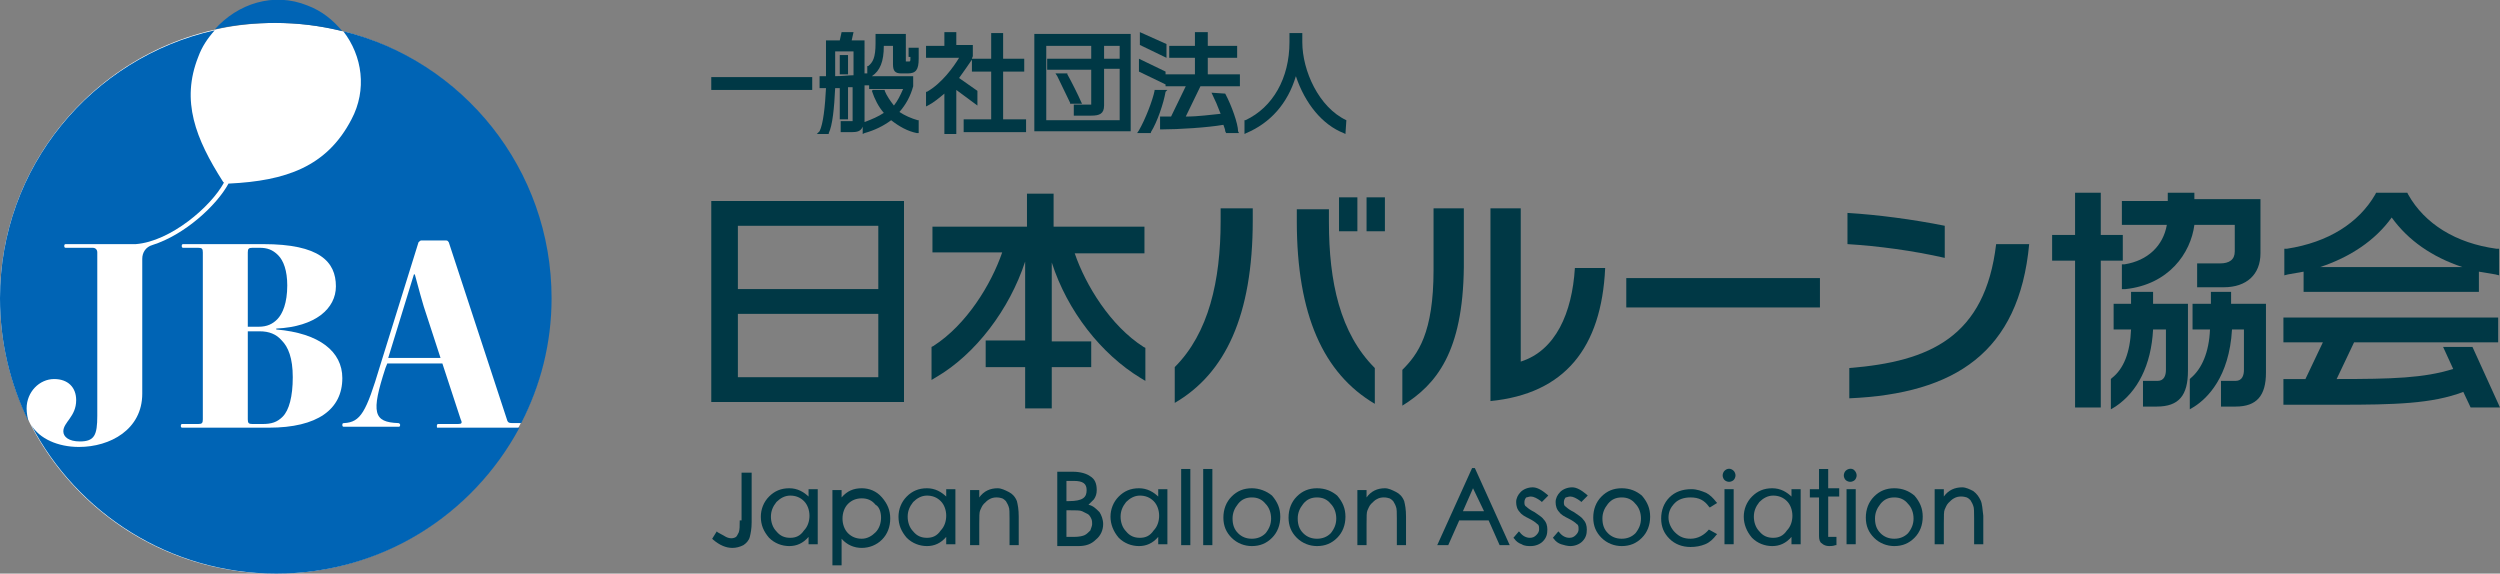 <?xml version="1.0" encoding="utf-8"?>
<!-- Generator: Adobe Illustrator 28.1.0, SVG Export Plug-In . SVG Version: 6.00 Build 0)  -->
<svg version="1.1" id="レイヤー_1" xmlns="http://www.w3.org/2000/svg" xmlns:xlink="http://www.w3.org/1999/xlink" x="0px"
	 y="0px" viewBox="0 0 272.4 62.5" style="enable-background:new 0 0 272.4 62.5;" xml:space="preserve">
<rect x="0" y="0" width="272.4" height="62.5" fill="#808080" stroke="none"/>
<style type="text/css">
	.st0{fill:#003845;}
	.st1{fill:#FFFFFF;}
	.st2{fill:#0064B5;}
</style>
<g>
	<g>
		<rect x="77.5" y="8.4" class="st0" width="11" height="1.4"/>
		<rect x="91.5" y="6" class="st0" width="0.9" height="2.1"/>
		<path class="st0" d="M99.2,6.2c0,0.5,0,0.5-0.2,0.5h-0.3c0,0,0,0,0,0c0,0,0,0,0-0.1V3.7h-3.3v1c0,1.6-0.3,2.1-0.8,2.5l-0.1,0V8
			c-0.1,0-0.2,0-0.3,0V4.4h-1.4l0.2-0.9h-1.3l-0.2,0.9h-1.5v3.9h-0.7v1.3h0.7c-0.1,2-0.3,3.9-0.7,4.7L89,14.6h1.3l0-0.1
			c0.4-0.8,0.6-2.7,0.7-4.9l0.1,0c0.1,0,0.3,0,0.4,0V13h0.9V9.5c0.2,0,0.4,0,0.5,0v3.6c0,0.1,0,0.1,0,0.1c0,0-0.1,0-0.2,0h-1.1v1.2
			h1.2c0.6,0,1-0.1,1.2-0.6v0.8l0.2-0.1c1.1-0.3,2.1-0.8,2.9-1.4c0.9,0.7,1.8,1.2,2.8,1.4l0.2,0v-1.4l-0.1,0c-0.7-0.2-1.4-0.5-2-0.9
			c0.7-0.8,1.2-1.7,1.5-2.8l0-1.1h-4.5c0.9-0.6,1.3-1.6,1.3-3.3h1V7c0,0.7,0.2,1,0.9,1h0.7c0.9,0,1.2-0.4,1.2-1.6V5.2h-1.1V6.2z
			 M93,5.6v2.6c-0.5,0-1.2,0.1-2,0.1V5.6H93z M94.2,13.3V9.3c0.1,0,0.1,0,0.2,0c0.1,0,0.1,0,0.2,0l0.1,0v0.4h3.7
			c-0.3,0.7-0.6,1.3-1,1.8c-0.4-0.5-0.8-1.1-1-1.6l0-0.1h-1.3L95,9.9c0.3,0.9,0.7,1.7,1.3,2.4C95.7,12.7,95,13,94.2,13.3L94.2,13.3z
			"/>
		<path class="st0" d="M109.3,7.8h2.3V6.4h-2.3V3.6H108v2.8h-2.1c0-0.1,0.1-0.2,0.1-0.3l0-1.2h-1.8V3.5h-1.3V5h-2v1.3h3.6
			c-0.6,1-1.9,2.8-3.5,3.7l-0.1,0v1.6l0.2-0.1c0.6-0.3,1.2-0.8,1.8-1.3l0,4.4h1.3V9.8l2.3,1.7V9.9l-2-1.4c0.5-0.7,1-1.4,1.4-2v1.3
			h2.1V13H105v1.4h6.8V13h-2.5V7.8z"/>
		<path class="st0" d="M112.7,14.3h10.5V3.7h-10.5V14.3z M118.9,6.4h-4.8v1.2h4.8v3.7c0,0.1,0,0.1,0,0.1c0,0-0.2,0-0.2,0h-1.7v1.2
			h1.9c0.9,0,1.4-0.2,1.4-1.1v-4h1.7V6.4h-1.7V5h1.7v8.1H114V5h4.9V6.4z"/>
		<path class="st0" d="M116.6,11.2l0,0.1h1.3l-0.1-0.2c-0.3-0.7-1.1-2.3-1.5-3l0-0.1h-1.3l0.2,0.3C115.5,8.9,116.3,10.6,116.6,11.2z
			"/>
		<polygon class="st0" points="127.1,4.8 124.2,3.5 124.2,4.9 127.1,6.3 		"/>
		<path class="st0" d="M133.5,10.2L133.5,10.2l-1.5-0.1l0.1,0.2c0.3,0.6,0.6,1.3,0.9,2.1c-1.1,0.1-2.4,0.3-3.8,0.3l1.6-3.3h4.3V8.1
			h-3.5V6.3h3.2V5h-3.2V3.5h-1.4V5h-2.8v1.3h2.8v1.8h-3.2V7.8l-2.9-1.4v1.4l2.9,1.4v0.2h2.2l-1.6,3.3c-0.2,0-0.3,0-0.5,0
			c-0.2,0-0.3,0-0.5,0h-0.2v1.4h0.2c1.8,0,5-0.2,6.7-0.5c0.1,0.3,0.2,0.5,0.2,0.7l0.1,0.2h1.4l-0.1-0.2
			C134.9,13.5,134.2,11.5,133.5,10.2z"/>
		<path class="st0" d="M127.2,9.8h-1.4l0,0.1c-0.2,1-1,3.1-1.7,4.3l-0.2,0.3h1.5l0-0.1c0.7-1.1,1.4-3.2,1.6-4.4L127.2,9.8z"/>
		<path class="st0" d="M146.7,13.1c-3-1.4-4.8-5.4-4.8-8.5V3.6h-1.4v1c0,3.9-1.8,7.1-4.8,8.5l-0.1,0v1.5l0.2-0.1
			c2.6-1.1,4.5-3.2,5.4-6.2c1,3,2.9,5.3,5.2,6.2l0.2,0.1L146.7,13.1L146.7,13.1z"/>
	</g>
	<g>
		<path class="st0" d="M80.6,56.7c0,0.6,0,1-0.1,1.3c-0.1,0.2-0.2,0.4-0.3,0.5c-0.3,0.2-0.7,0.2-1.1,0c-0.2-0.1-0.5-0.3-0.9-0.5
			l-0.1-0.1l-0.5,0.8l0.1,0.1c0.7,0.6,1.4,0.9,2.1,0.9c0.4,0,0.8-0.1,1.2-0.3c0.3-0.2,0.6-0.5,0.7-0.9c0.1-0.4,0.2-0.9,0.2-1.6v-5.4
			h-1.1V56.7z"/>
		<path class="st0" d="M88.2,54.2c-0.6-0.6-1.3-1-2.2-1c-0.9,0-1.6,0.3-2.2,0.9c-0.6,0.6-0.9,1.4-0.9,2.2c0,0.9,0.3,1.6,0.9,2.3
			c0.6,0.6,1.4,0.9,2.2,0.9c0.8,0,1.5-0.3,2.1-1v0.8h1v-6h-1V54.2z M86.1,58.6c-0.6,0-1.1-0.2-1.5-0.7c-0.4-0.4-0.6-1-0.6-1.6
			c0-0.6,0.2-1.1,0.6-1.6c0.4-0.4,0.9-0.7,1.5-0.7c0.6,0,1.1,0.2,1.5,0.6c0.4,0.4,0.6,1,0.6,1.6c0,0.6-0.2,1.2-0.6,1.6
			C87.2,58.4,86.7,58.6,86.1,58.6z"/>
		<path class="st0" d="M93.9,53.2c-0.9,0-1.6,0.3-2.2,1v-0.8h-1v8.2h1v-2.9c0.6,0.7,1.4,1,2.2,1c0.8,0,1.6-0.3,2.2-0.9
			c0.6-0.6,0.9-1.4,0.9-2.3c0-0.9-0.3-1.6-0.9-2.3C95.5,53.5,94.7,53.2,93.9,53.2z M96,56.4c0,0.6-0.2,1.2-0.6,1.6
			c-0.4,0.4-0.9,0.7-1.5,0.7c-0.6,0-1.1-0.2-1.5-0.6c-0.4-0.4-0.6-1-0.6-1.6c0-0.6,0.2-1.2,0.6-1.6c0.4-0.4,0.9-0.6,1.5-0.6
			c0.6,0,1.1,0.2,1.5,0.7C95.8,55.2,96,55.8,96,56.4z"/>
		<path class="st0" d="M103.2,54.2c-0.6-0.6-1.3-1-2.2-1c-0.9,0-1.6,0.3-2.2,0.9c-0.6,0.6-0.9,1.4-0.9,2.2c0,0.9,0.3,1.6,0.9,2.3
			c0.6,0.6,1.4,0.9,2.2,0.9c0.8,0,1.5-0.3,2.1-1v0.8h1v-6h-1V54.2z M101,58.6c-0.6,0-1.1-0.2-1.5-0.7c-0.4-0.4-0.6-1-0.6-1.6
			c0-0.6,0.2-1.1,0.6-1.6c0.4-0.4,0.9-0.7,1.5-0.7c0.6,0,1.1,0.2,1.5,0.6c0.4,0.4,0.6,1,0.6,1.6c0,0.6-0.2,1.2-0.6,1.6
			C102.1,58.4,101.6,58.6,101,58.6z"/>
		<path class="st0" d="M109.9,53.6c-0.4-0.2-0.8-0.4-1.2-0.4c-0.8,0-1.5,0.3-2,1v-0.8h-1v6h1v-2.3c0-0.8,0-1.3,0.1-1.5
			c0.1-0.2,0.2-0.5,0.4-0.7c0.2-0.2,0.4-0.4,0.6-0.5c0.5-0.3,1.1-0.2,1.4-0.1c0.2,0.1,0.3,0.2,0.4,0.3c0.1,0.2,0.2,0.3,0.3,0.6
			c0.1,0.2,0.1,0.7,0.1,1.3v2.9h1v-3.1c0-0.8-0.1-1.3-0.2-1.7C110.6,54.1,110.3,53.8,109.9,53.6z"/>
		<path class="st0" d="M118.6,55c0.2-0.2,0.4-0.4,0.6-0.6c0.2-0.3,0.3-0.6,0.3-1c0-0.7-0.2-1.2-0.7-1.5c-0.4-0.3-1.1-0.5-1.9-0.5
			h-1.7v8.1h2.3c0.8,0,1.4-0.2,1.9-0.7c0.5-0.4,0.8-1,0.8-1.7c0-0.5-0.2-1-0.4-1.3C119.4,55.4,119.1,55.1,118.6,55z M116.2,55.6h0.3
			c0.7,0,1.2,0,1.4,0.1c0.2,0.1,0.4,0.2,0.6,0.3c0.2,0.1,0.3,0.3,0.4,0.5c0.1,0.2,0.1,0.4,0.1,0.6c0,0.2-0.1,0.4-0.2,0.7
			c-0.2,0.2-0.4,0.4-0.6,0.5c-0.2,0.1-0.6,0.2-1.2,0.2h-0.8V55.6z M118,54.3c-0.3,0.2-0.8,0.3-1.5,0.3h-0.3v-2.2h0.8
			c1,0,1.4,0.3,1.4,1C118.4,53.8,118.3,54.1,118,54.3z"/>
		<path class="st0" d="M126.3,54.2c-0.6-0.6-1.3-1-2.2-1c-0.9,0-1.6,0.3-2.2,0.9c-0.6,0.6-0.9,1.4-0.9,2.2s0.3,1.6,0.9,2.3
			c0.6,0.6,1.4,0.9,2.2,0.9c0.8,0,1.5-0.3,2.1-1v0.8h1v-6h-1V54.2z M124.2,58.6c-0.6,0-1.1-0.2-1.5-0.7c-0.4-0.4-0.6-1-0.6-1.6
			c0-0.6,0.2-1.1,0.6-1.6c0.4-0.4,0.9-0.7,1.5-0.7c0.6,0,1.1,0.2,1.5,0.6c0.4,0.4,0.6,1,0.6,1.6c0,0.6-0.2,1.2-0.6,1.6
			C125.3,58.4,124.8,58.6,124.2,58.6z"/>
		<rect x="128.7" y="51.1" class="st0" width="1" height="8.3"/>
		<rect x="131.1" y="51.1" class="st0" width="1" height="8.3"/>
		<path class="st0" d="M136.4,53.2c-0.9,0-1.6,0.3-2.2,0.9c-0.6,0.6-0.9,1.4-0.9,2.3c0,0.9,0.3,1.6,0.9,2.2c0.6,0.6,1.4,0.9,2.2,0.9
			c0.9,0,1.6-0.3,2.2-0.9c0.6-0.6,0.9-1.4,0.9-2.3c0-0.9-0.3-1.6-0.9-2.3C138,53.5,137.2,53.2,136.4,53.2z M136.4,54.2
			c0.6,0,1.1,0.2,1.5,0.7c0.4,0.4,0.6,1,0.6,1.6c0,0.6-0.2,1.1-0.6,1.6c-0.4,0.4-0.9,0.6-1.5,0.6c-0.6,0-1.1-0.2-1.5-0.6
			c-0.4-0.4-0.6-0.9-0.6-1.6c0-0.6,0.2-1.1,0.6-1.6C135.3,54.4,135.8,54.2,136.4,54.2z"/>
		<path class="st0" d="M143.5,53.2c-0.9,0-1.6,0.3-2.2,0.9c-0.6,0.6-0.9,1.4-0.9,2.3c0,0.9,0.3,1.6,0.9,2.2c0.6,0.6,1.4,0.9,2.2,0.9
			c0.9,0,1.6-0.3,2.2-0.9c0.6-0.6,0.9-1.4,0.9-2.3c0-0.9-0.3-1.6-0.9-2.3C145.1,53.5,144.4,53.2,143.5,53.2z M143.5,54.2
			c0.6,0,1.1,0.2,1.5,0.7c0.4,0.4,0.6,1,0.6,1.6c0,0.6-0.2,1.1-0.6,1.6c-0.4,0.4-0.9,0.6-1.5,0.6c-0.6,0-1.1-0.2-1.5-0.6
			c-0.4-0.4-0.6-0.9-0.6-1.6c0-0.6,0.2-1.1,0.6-1.6C142.4,54.4,142.9,54.2,143.5,54.2z"/>
		<path class="st0" d="M152.1,53.6c-0.4-0.2-0.8-0.4-1.2-0.4c-0.8,0-1.5,0.3-2,1v-0.8h-1v6h1v-2.3c0-0.8,0-1.3,0.1-1.5
			c0.1-0.2,0.2-0.5,0.4-0.7c0.2-0.2,0.4-0.4,0.6-0.5c0.5-0.3,1.1-0.2,1.4-0.1c0.2,0.1,0.3,0.2,0.4,0.3c0.1,0.2,0.2,0.3,0.3,0.6
			c0.1,0.2,0.1,0.7,0.1,1.3v2.9h1v-3.1c0-0.8-0.1-1.3-0.2-1.7C152.8,54.1,152.5,53.8,152.1,53.6z"/>
		<path class="st0" d="M160.4,51l-3.8,8.4h1.2l1.2-2.7h3.2l1.2,2.7h1.1l-3.8-8.4H160.4z M161.7,55.7h-2.3l1.1-2.5L161.7,55.7z"/>
		<path class="st0" d="M166.8,54.1c0.3,0,0.7,0.2,1.1,0.5l0.1,0.1l0.7-0.7l-0.1-0.1c-0.6-0.5-1.1-0.8-1.6-0.8c-0.5,0-1,0.2-1.3,0.5
			c-0.3,0.3-0.5,0.7-0.5,1.1c0,0.4,0.1,0.8,0.4,1.1c0.2,0.3,0.6,0.5,1,0.7c0.4,0.2,0.7,0.4,0.9,0.6c0.2,0.1,0.2,0.3,0.2,0.6
			c0,0.2-0.1,0.4-0.3,0.6c-0.2,0.2-0.4,0.3-0.7,0.3c-0.4,0-0.8-0.2-1.1-0.6l-0.1-0.1l-0.6,0.7l0.1,0.1c0.2,0.3,0.5,0.5,0.8,0.6
			c0.3,0.2,0.7,0.2,1,0.2c0.5,0,1-0.2,1.3-0.5c0.4-0.4,0.5-0.8,0.5-1.3c0-0.4-0.1-0.8-0.4-1.1c-0.2-0.3-0.6-0.5-1-0.8
			c-0.4-0.2-0.7-0.4-0.9-0.6c-0.2-0.1-0.2-0.3-0.2-0.5c0-0.2,0.1-0.4,0.2-0.5C166.4,54.2,166.6,54.1,166.8,54.1z"/>
		<path class="st0" d="M171.1,54.1c0.3,0,0.7,0.2,1.1,0.5l0.1,0.1l0.7-0.7l-0.1-0.1c-0.6-0.5-1.1-0.8-1.6-0.8c-0.5,0-1,0.2-1.3,0.5
			c-0.3,0.3-0.5,0.7-0.5,1.1c0,0.4,0.1,0.8,0.4,1.1c0.2,0.3,0.6,0.5,1,0.7c0.4,0.2,0.7,0.4,0.9,0.6c0.2,0.1,0.2,0.3,0.2,0.6
			c0,0.2-0.1,0.4-0.3,0.6c-0.2,0.2-0.4,0.3-0.7,0.3c-0.4,0-0.8-0.2-1.1-0.6l-0.1-0.1l-0.6,0.7l0.1,0.1c0.2,0.3,0.5,0.5,0.8,0.6
			s0.7,0.2,1,0.2c0.5,0,1-0.2,1.3-0.5c0.4-0.4,0.5-0.8,0.5-1.3c0-0.4-0.1-0.8-0.4-1.1c-0.2-0.3-0.6-0.5-1-0.8
			c-0.4-0.2-0.7-0.4-0.9-0.6c-0.2-0.1-0.2-0.3-0.2-0.5c0-0.2,0.1-0.4,0.2-0.5C170.7,54.2,170.9,54.1,171.1,54.1z"/>
		<path class="st0" d="M176.7,53.2c-0.9,0-1.6,0.3-2.2,0.9c-0.6,0.6-0.9,1.4-0.9,2.3c0,0.9,0.3,1.6,0.9,2.2c0.6,0.6,1.4,0.9,2.2,0.9
			c0.9,0,1.6-0.3,2.2-0.9c0.6-0.6,0.9-1.4,0.9-2.3c0-0.9-0.3-1.6-0.9-2.3C178.3,53.5,177.6,53.2,176.7,53.2z M176.7,54.2
			c0.6,0,1.1,0.2,1.5,0.7c0.4,0.4,0.6,1,0.6,1.6c0,0.6-0.2,1.1-0.6,1.6c-0.4,0.4-0.9,0.6-1.5,0.6c-0.6,0-1.1-0.2-1.5-0.6
			c-0.4-0.4-0.6-0.9-0.6-1.6c0-0.6,0.2-1.1,0.6-1.6C175.6,54.4,176.1,54.2,176.7,54.2z"/>
		<path class="st0" d="M186.2,57.7c-0.5,0.6-1.2,1-2,1c-0.7,0-1.2-0.2-1.7-0.7c-0.4-0.4-0.7-1-0.7-1.6c0-0.6,0.2-1.1,0.7-1.6
			c0.4-0.4,1-0.6,1.7-0.6c0.9,0,1.5,0.3,2,1l0.1,0.1l0.8-0.5l-0.1-0.1c-0.3-0.4-0.7-0.8-1.1-1c-0.5-0.2-1-0.4-1.6-0.4
			c-1,0-1.8,0.3-2.4,0.9c-0.6,0.6-0.9,1.4-0.9,2.3c0,0.9,0.3,1.6,0.9,2.2c0.6,0.6,1.4,0.9,2.3,0.9c0.6,0,1.1-0.1,1.6-0.3
			c0.5-0.2,0.9-0.6,1.2-1l0.1-0.1L186.2,57.7L186.2,57.7z"/>
		<path class="st0" d="M187.9,51.3c-0.1,0.1-0.2,0.3-0.2,0.5c0,0.2,0.1,0.4,0.2,0.5c0.1,0.1,0.3,0.2,0.5,0.2c0.2,0,0.4-0.1,0.5-0.2
			c0.1-0.1,0.2-0.3,0.2-0.5c0-0.2-0.1-0.4-0.2-0.5C188.6,51,188.2,51,187.9,51.3z"/>
		<rect x="187.9" y="53.3" class="st0" width="1" height="6"/>
		<path class="st0" d="M195.3,54.2c-0.6-0.6-1.3-1-2.2-1c-0.9,0-1.6,0.3-2.2,0.9c-0.6,0.6-0.9,1.4-0.9,2.2s0.3,1.6,0.9,2.3
			c0.6,0.6,1.4,0.9,2.2,0.9c0.8,0,1.5-0.3,2.1-1v0.8h1v-6h-1V54.2z M193.2,58.6c-0.6,0-1.1-0.2-1.5-0.7c-0.4-0.4-0.6-1-0.6-1.6
			c0-0.6,0.2-1.1,0.6-1.6c0.4-0.4,0.9-0.7,1.5-0.7c0.6,0,1.1,0.2,1.5,0.6c0.4,0.4,0.6,1,0.6,1.6c0,0.6-0.2,1.2-0.6,1.6
			C194.3,58.4,193.8,58.6,193.2,58.6z"/>
		<path class="st0" d="M199.2,51.1h-1v2.2h-1v0.9h1v4.2c0,0.4,0.1,0.7,0.3,0.8c0.2,0.2,0.5,0.3,0.8,0.3c0.2,0,0.4,0,0.7-0.1l0.1,0
			v-0.9h-0.6c-0.3,0-0.3,0-0.3,0c0,0,0-0.1,0-0.3v-4.1h1.2v-0.9h-1.2V51.1z"/>
		<path class="st0" d="M201.1,51.3c-0.1,0.1-0.2,0.3-0.2,0.5c0,0.2,0.1,0.4,0.2,0.5c0.1,0.1,0.3,0.2,0.5,0.2c0.2,0,0.4-0.1,0.5-0.2
			c0.1-0.1,0.2-0.3,0.2-0.5c0-0.2-0.1-0.4-0.2-0.5C201.9,51,201.4,51,201.1,51.3z"/>
		<rect x="201.2" y="53.3" class="st0" width="1" height="6"/>
		<path class="st0" d="M206.4,53.2c-0.9,0-1.6,0.3-2.2,0.9c-0.6,0.6-0.9,1.4-0.9,2.3c0,0.9,0.3,1.6,0.9,2.2c0.6,0.6,1.4,0.9,2.2,0.9
			c0.9,0,1.6-0.3,2.2-0.9c0.6-0.6,0.9-1.4,0.9-2.3c0-0.9-0.3-1.6-0.9-2.3C208,53.5,207.3,53.2,206.4,53.2z M206.4,54.2
			c0.6,0,1.1,0.2,1.5,0.7c0.4,0.4,0.6,1,0.6,1.6c0,0.6-0.2,1.1-0.6,1.6c-0.4,0.4-0.9,0.6-1.5,0.6c-0.6,0-1.1-0.2-1.5-0.6
			c-0.4-0.4-0.6-0.9-0.6-1.6c0-0.6,0.2-1.1,0.6-1.6C205.3,54.4,205.8,54.2,206.4,54.2z"/>
		<path class="st0" d="M215.8,54.5c-0.2-0.4-0.4-0.7-0.8-1c-0.4-0.2-0.8-0.4-1.2-0.4c-0.8,0-1.5,0.3-2,1v-0.8h-1v6h1v-2.3
			c0-0.8,0-1.3,0.1-1.5c0.1-0.2,0.2-0.5,0.4-0.7c0.2-0.2,0.4-0.4,0.6-0.5c0.5-0.3,1.1-0.2,1.4-0.1c0.2,0.1,0.3,0.2,0.4,0.3
			c0.1,0.2,0.2,0.3,0.3,0.6c0.1,0.2,0.1,0.7,0.1,1.3v2.9h1v-3.1C216,55.5,216,54.9,215.8,54.5z"/>
	</g>
	<g>
		<path class="st0" d="M128,43.9V40c3.7-3.7,5-9.4,5-15.9v-1.4h3.5V24C136.5,34.4,133.5,40.7,128,43.9z M141.3,24.1v-1.3h3.5v1.4
			c0,6.5,1.2,12.1,5,15.9v3.9C144.2,40.7,141.3,34.3,141.3,24.1z M145.9,25.2v-3.7h2v3.7H145.9z M148.9,25.2v-3.7h2v3.7H148.9z"/>
		<path class="st0" d="M152.8,44.2v-3.9c1.7-1.7,3.4-4,3.4-10.9v-6.7h3.3v6.4C159.4,38.4,156.5,41.9,152.8,44.2z M162.4,43.7v-21
			h3.3v16.7c3.8-1.2,5.6-5.3,5.9-10.2h3.3C174.5,37.9,170.5,42.9,162.4,43.7z"/>
		<path class="st0" d="M177.2,33.5v-3.2h21.1v3.2H177.2z"/>
		<path class="st0" d="M201.3,26.6v-3.4c3.3,0.2,7.1,0.7,10.6,1.4v3.5C208.4,27.3,204.6,26.8,201.3,26.6z M201.5,43.4v-3.3
			c8.8-0.7,14.8-3.4,16-13.5h3.6C220,38.4,213,42.9,201.5,43.4z"/>
		<g>
			<path class="st0" d="M77.5,43.8h21V21.9h-21V43.8z M95.7,34.2v6.9H80.4v-6.9H95.7z M95.7,24.6v6.9H80.4v-6.9H95.7z"/>
			<path class="st0" d="M125,24.7h-10.2v-3.6h-2.9v3.6h-10.3v2.8h7.6c-1.2,3.5-3.9,7.9-7.5,10.2l-0.2,0.1v3.6l0.5-0.3
				c4.3-2.5,8-7.4,9.7-12.6v8.6h-4.3V40h4.3v4.5h2.9V40h4.3v-2.8h-4.3v-8.6c1.7,5.3,5.4,10,9.7,12.6l0.5,0.3v-3.6l-0.2-0.1
				c-3.6-2.3-6.3-6.7-7.5-10.2h7.6V24.7z"/>
		</g>
		<polygon class="st0" points="231.3,25.6 228.9,25.6 228.9,21 226.1,21 226.1,25.6 223.6,25.6 223.6,28.4 226.1,28.4 226.1,44.4 
			228.9,44.4 228.9,28.4 231.3,28.4 		"/>
		<path class="st0" d="M239.1,24.5h4.4v2.9c0,0.9-0.6,1.3-1.6,1.3h-2.5v2.6h2.9c2.5,0,4-1.4,4-3.7v-5.9h-7.2V21h-2.9v0.9h-5v2.6h4.9
			c-0.4,2.3-2.1,3.9-4.6,4.3l-0.3,0v2.7l0.4,0C236.3,31,238.7,27.6,239.1,24.5z"/>
		<path class="st0" d="M234.6,31.8h-2.4v1.3h-1.9v2.8h1.9c-0.1,2.5-0.8,4.3-2.1,5.3l-0.1,0.1v3.3l0.5-0.3c2.4-1.6,3.9-4.5,4.1-8.4
			h1.4v4.4c0,0.6-0.2,1.2-0.9,1.2h-1.6v2.8h1.5c2.4,0,3.4-1.2,3.4-3.9v-7.3h-3.8V31.8z"/>
		<path class="st0" d="M243.3,31.8h-2.4v1.3h-2v2.8h1.9c-0.1,2.5-0.9,4.3-2.1,5.3l-0.1,0.1v3.3l0.5-0.3c1.4-0.9,3.8-3.2,4.1-8.4h1.3
			v4.4c0,0.6-0.2,1.2-0.9,1.2h-1.6v2.8h1.6c2.3,0,3.3-1.2,3.3-3.7v-7.5h-3.8V31.8z"/>
		<path class="st0" d="M251,29.6v2.2h19.1v-2.2c0.6,0.1,1.2,0.2,1.8,0.3l0.4,0.1v-2.9l-0.3,0c-4.4-0.6-7.8-2.7-9.6-5.9l-0.1-0.2
			h-3.4l-0.1,0.2c-1.8,3.1-5.1,5.2-9.6,5.9l-0.3,0V30l0.4-0.1C249.9,29.8,250.4,29.7,251,29.6z M252.8,29.1c3.3-1.1,6-2.9,7.8-5.4
			c1.8,2.5,4.4,4.3,7.7,5.4H252.8z"/>
		<path class="st0" d="M269.4,37.8h-3.2l1.1,2.4c-3.2,1-6.6,1.1-12.7,1.1l1.9-4h15.7v-2.7h-23.4v2.7h4.3l-1.9,4c-0.3,0-0.6,0-0.9,0
			c-0.4,0-0.8,0-1.2,0h-0.3v2.8h6c6.1,0,10.2-0.1,13.6-1.4l0.8,1.7h3.2L269.4,37.8z"/>
	</g>
</g>
<circle class="st1" cx="30" cy="32.5" r="30"/>
<g>
	<path class="st2" d="M33.5,0.6c-3.7-1.5-7.6-0.2-10.1,2.6c2.1-0.5,4.3-0.7,6.6-0.7c2.5,0,4.9,0.3,7.3,0.9
		C36.3,2.2,35.1,1.2,33.5,0.6z"/>
	<path class="st2" d="M30.2,34.8c0.6-0.6,1.1-1.8,1.1-3.7c0-1.6-0.4-2.7-1-3.3c-0.6-0.6-1.2-0.8-2-0.8h-0.8c-0.4,0-0.5,0.1-0.5,0.5
		v8.1h1.2C29.1,35.6,29.7,35.3,30.2,34.8z"/>
	<path class="st2" d="M28.3,36.1H27v9.6c0,0.4,0.1,0.5,0.5,0.5h1.1c1,0,1.6-0.2,2.2-0.8c0.7-0.7,1.1-2.2,1.1-4.3s-0.5-3.3-1.2-4
		C30.1,36.4,29.3,36.1,28.3,36.1z"/>
	<path class="st2" d="M45.1,29.9l-2.8,9.1H48l-1.5-4.6c-0.4-1.1-1-3.4-1.3-4.5H45.1z"/>
	<path class="st2" d="M47.7,46.6c-0.1,0-0.1,0-0.1-0.2c0-0.2,0.1-0.2,0.2-0.2h2.1c0.4,0,0.5-0.1,0.3-0.5l-2-6.1h-6L42,40.1
		c-1.6,4.9-1.3,5.9,1.4,6c0.1,0,0.2,0.1,0.2,0.2c0,0.2-0.1,0.2-0.2,0.2h-5.9c-0.1,0-0.2,0-0.2-0.2c0-0.2,0.1-0.2,0.2-0.2
		c1.8-0.1,2.4-1.2,3.9-6.2l4.2-13.5c0.1-0.1,0.2-0.2,0.3-0.2h2.7c0.2,0,0.2,0.1,0.3,0.2l6.3,19.2c0.1,0.4,0.2,0.5,0.6,0.5h1
		c2.1-4.1,3.3-8.7,3.3-13.6c0-14.1-9.7-25.9-22.7-29.1c2.1,2.7,2.6,6.4,0.9,9.6c-2.7,5.2-7.2,6.7-13.3,7c0,0,0,0-0.1,0
		c-1.3,2.4-4.8,5.6-8.3,6.7c-0.7,0.2-1.1,0.8-1.1,1.5l0,14.7c0,3.9-3.5,5.8-6.9,5.8c-2.3,0-4.3-0.9-5.2-2.4
		c5,9.6,15.1,16.2,26.7,16.2c11.5,0,21.4-6.4,26.5-15.9H47.7z M29.3,46.6h-9.4c-0.1,0-0.2,0-0.2-0.2c0-0.2,0.1-0.2,0.2-0.2h1.7
		c0.4,0,0.5-0.1,0.5-0.5V27.5c0-0.4-0.1-0.5-0.5-0.5H20c-0.1,0-0.2,0-0.2-0.2c0-0.2,0.1-0.2,0.2-0.2h8.7c6.1,0,7.9,1.9,7.9,4.6
		c0,2.4-2.2,4.4-6.5,4.6v0.1c4.7,0.4,7.2,2.4,7.2,5.3C37.3,44.6,34.6,46.6,29.3,46.6z"/>
	<path class="st2" d="M0,32.5c0,4.8,1.1,9.3,3.1,13.4C3,45.5,2.9,45,2.9,44.5c0-1.8,1.4-3.2,3-3.2c1.5,0,2.4,0.9,2.4,2.3
		c0,1.8-1.4,2.4-1.4,3.4c0,0.6,0.6,1.1,1.8,1.1c1.6,0,1.9-0.7,1.9-2.8V27.5c0-0.3-0.2-0.5-0.5-0.5H7.2C7.1,27,7,27,7,26.8
		c0-0.2,0.1-0.2,0.2-0.2h7.6c3.8-0.3,8.2-4.1,9.6-6.7c0,0,0,0-0.1-0.1c-3-4.7-4.6-8.8-2.7-13.6c0.4-1.1,1-2,1.8-2.9
		C10,6.3,0,18.2,0,32.5z"/>
</g>
</svg>
